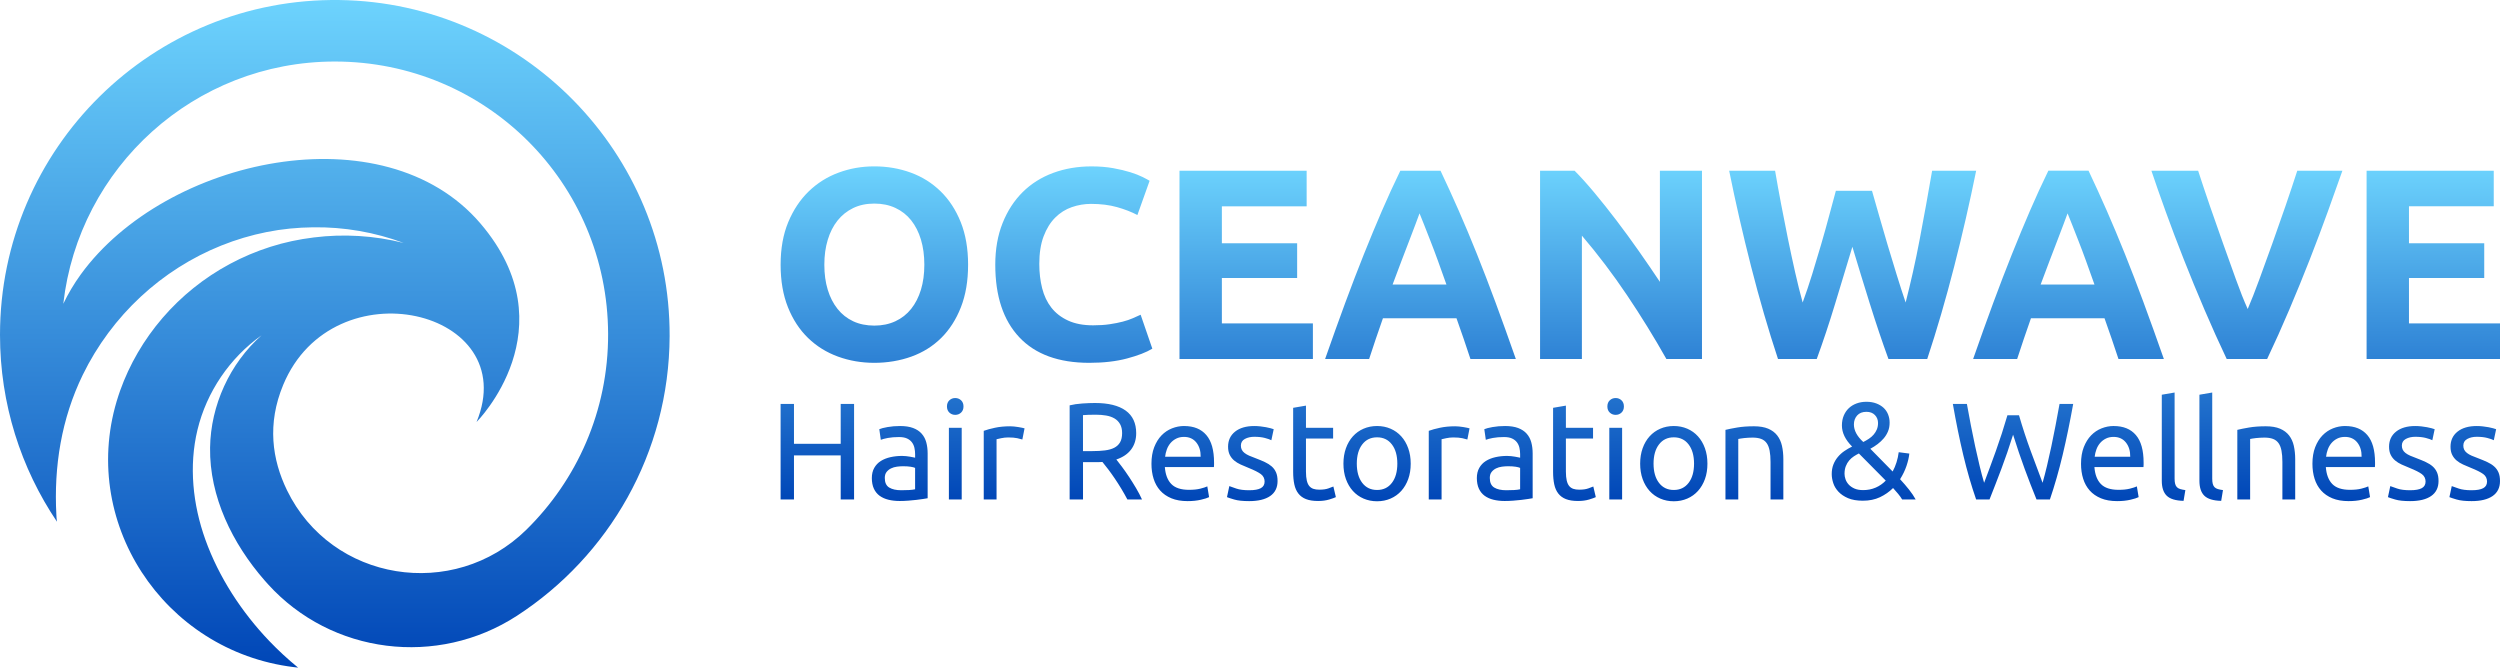 <?xml version="1.0" encoding="UTF-8"?>
<svg id="Layer_2" data-name="Layer 2" xmlns="http://www.w3.org/2000/svg" xmlns:xlink="http://www.w3.org/1999/xlink" viewBox="0 0 1693.53 452.25">
  <defs>
    <style>
      .cls-1 {
        fill: url(#linear-gradient);
      }

      .cls-1, .cls-2 {
        stroke-width: 0px;
      }

      .cls-2 {
        fill: url(#linear-gradient-2);
      }
    </style>
    <linearGradient id="linear-gradient" x1="1111.16" y1="3343.44" x2="1111.16" y2="3116.57" gradientTransform="translate(0 3456.13) scale(1 -1)" gradientUnits="userSpaceOnUse">
      <stop offset="0" stop-color="#6dd3fd"/>
      <stop offset="1" stop-color="#0046b7"/>
    </linearGradient>
    <linearGradient id="linear-gradient-2" x1="226.81" y1="3456.13" x2="226.81" y2="3003.88" xlink:href="#linear-gradient"/>
  </defs>
  <g id="Layer_1-2" data-name="Layer 1">
    <g>
      <path class="cls-1" d="M637.21,129.63c-5.77-5.64-12.52-9.88-20.25-12.7-7.73-2.82-15.95-4.23-24.66-4.23s-16.54,1.41-24.2,4.23c-7.67,2.82-14.42,7.06-20.25,12.7-5.83,5.65-10.46,12.61-13.9,20.89-3.44,8.28-5.15,17.89-5.15,28.81s1.66,20.52,4.97,28.81c3.31,8.28,7.85,15.22,13.62,20.8,5.77,5.59,12.52,9.79,20.25,12.61s15.95,4.23,24.66,4.23,17.33-1.41,25.12-4.23c7.79-2.82,14.51-7.02,20.16-12.61,5.64-5.58,10.09-12.52,13.34-20.8,3.25-8.28,4.88-17.88,4.88-28.81s-1.66-20.52-4.97-28.81c-3.31-8.28-7.85-15.25-13.62-20.89ZM623.86,196.26c-1.54,5.03-3.74,9.36-6.63,12.98-2.89,3.62-6.44,6.41-10.68,8.38-4.23,1.96-8.99,2.95-14.26,2.95s-10.19-.98-14.36-2.95c-4.17-1.96-7.7-4.75-10.58-8.38-2.89-3.62-5.09-7.94-6.63-12.98-1.54-5.03-2.3-10.68-2.3-16.93s.76-11.75,2.3-16.84c1.53-5.09,3.74-9.45,6.63-13.07,2.88-3.62,6.41-6.44,10.58-8.47,4.17-2.03,8.96-3.04,14.36-3.04s10.03.98,14.26,2.94c4.23,1.96,7.79,4.76,10.68,8.38,2.88,3.62,5.09,7.98,6.63,13.07,1.53,5.09,2.3,10.77,2.3,17.03s-.77,11.9-2.3,16.93ZM772.68,213.19l7.92,23.01c-4.05,2.46-9.75,4.66-17.12,6.63-7.36,1.96-15.89,2.95-25.58,2.95-20.74,0-36.54-5.77-47.4-17.3-10.86-11.53-16.29-27.91-16.29-49.14,0-10.55,1.66-19.97,4.97-28.25,3.31-8.28,7.85-15.28,13.62-20.98,5.77-5.71,12.64-10.03,20.61-12.98,7.98-2.94,16.63-4.42,25.95-4.42,5.4,0,10.31.4,14.73,1.2,4.42.8,8.28,1.72,11.6,2.76,3.31,1.04,6.07,2.12,8.28,3.22s3.8,1.96,4.79,2.58l-8.28,23.19c-3.93-2.08-8.5-3.86-13.71-5.34-5.22-1.47-11.14-2.21-17.76-2.21-4.42,0-8.74.74-12.98,2.21-4.23,1.47-7.98,3.84-11.23,7.09-3.25,3.25-5.86,7.45-7.82,12.61-1.96,5.15-2.95,11.41-2.95,18.77,0,5.89.64,11.38,1.93,16.47,1.29,5.09,3.37,9.48,6.26,13.16,2.88,3.68,6.66,6.6,11.32,8.74,4.66,2.15,10.31,3.22,16.93,3.22,4.17,0,7.92-.24,11.23-.74,3.31-.49,6.26-1.07,8.83-1.75,2.58-.67,4.85-1.44,6.81-2.3,1.96-.86,3.74-1.65,5.34-2.39ZM889.37,243.19h-90.37v-127.55h86.14v24.11h-57.43v25.03h50.99v23.56h-50.99v30.74h61.66v24.11h0ZM1000.51,172.15c-4.13-10.31-8.23-20.09-12.3-29.36-4.07-9.26-8.2-18.31-12.39-27.15h-27.22c-4.31,8.83-8.46,17.89-12.46,27.15-4,9.27-8.06,19.05-12.19,29.36-4.12,10.31-8.34,21.29-12.65,32.95-4.31,11.66-8.86,24.36-13.66,38.1h29.82c1.4-4.4,2.9-8.94,4.52-13.62,1.62-4.68,3.23-9.34,4.84-13.99h49.82c1.62,4.63,3.25,9.28,4.88,13.95,1.63,4.67,3.16,9.22,4.58,13.66h30.75c-4.81-13.74-9.37-26.44-13.68-38.1-4.31-11.66-8.53-22.64-12.66-32.95ZM943.36,192.76c2.01-5.51,3.99-10.78,5.94-15.81s3.71-9.63,5.29-13.81c1.58-4.18,2.98-7.86,4.21-11.05,1.23-3.19,2.17-5.71,2.81-7.56.76,1.81,1.77,4.31,3.01,7.49,1.24,3.19,2.69,6.87,4.33,11.05,1.65,4.18,3.39,8.79,5.21,13.83s3.72,10.32,5.67,15.85h-36.47ZM1124.41,115.64h28.53v127.55h-24.11c-8.22-14.6-17.12-29.02-26.69-43.25-9.57-14.23-19.76-27.67-30.55-40.31v83.56h-28.34v-127.55h23.38c4.05,4.05,8.53,9.02,13.44,14.91,4.91,5.89,9.91,12.18,15,18.87,5.09,6.69,10.15,13.62,15.19,20.8,5.03,7.18,9.75,14.08,14.17,20.71v-75.28h0ZM1266.76,206.1c-4.04-12.95-8.02-25.92-11.94-38.93-3.93,13.01-7.86,25.98-11.79,38.93-3.93,12.95-8.05,25.31-12.35,37.09h-26.24c-6.53-19.76-12.6-40.61-18.21-62.58-5.61-21.96-10.57-43.62-14.88-64.97h31.11c1.23,7.24,2.59,14.76,4.07,22.55,1.48,7.79,3.02,15.62,4.62,23.47,1.6,7.85,3.24,15.46,4.9,22.82s3.36,14.17,5.09,20.43c2.21-6.01,4.36-12.39,6.45-19.14,2.09-6.75,4.12-13.5,6.08-20.25,1.97-6.75,3.78-13.25,5.44-19.51s3.17-11.84,4.52-16.75h24.48c1.47,5.03,3.09,10.71,4.87,17.03,1.78,6.32,3.68,12.85,5.7,19.6,2.02,6.75,4.07,13.5,6.16,20.25,2.08,6.75,4.1,13.01,6.06,18.77,1.6-6.26,3.24-13.07,4.9-20.43,1.66-7.36,3.24-14.97,4.71-22.82,1.48-7.85,2.93-15.67,4.35-23.47,1.42-7.79,2.74-15.31,3.98-22.55h29.83c-4.32,21.35-9.29,43.01-14.91,64.97-5.62,21.97-11.7,42.83-18.24,62.58h-26.26c-4.29-11.78-8.45-24.14-12.49-37.09ZM1452.16,205.09c-4.31-11.66-8.54-22.64-12.67-32.95s-8.23-20.09-12.3-29.36c-4.07-9.26-8.2-18.31-12.39-27.15h-27.22c-4.31,8.83-8.46,17.89-12.46,27.15-4,9.27-8.06,19.05-12.19,29.36-4.12,10.31-8.34,21.29-12.65,32.95-4.31,11.66-8.86,24.36-13.66,38.1h29.82c1.4-4.4,2.9-8.94,4.52-13.62,1.62-4.68,3.23-9.34,4.84-13.99h49.82c1.62,4.63,3.25,9.28,4.88,13.95,1.63,4.67,3.16,9.22,4.58,13.66h30.75c-4.81-13.74-9.37-26.44-13.68-38.1ZM1382.35,192.76c2.01-5.51,3.99-10.78,5.94-15.81s3.71-9.63,5.29-13.81c1.58-4.18,2.98-7.86,4.21-11.05,1.23-3.19,2.17-5.71,2.81-7.56.76,1.81,1.77,4.31,3.01,7.49,1.24,3.19,2.69,6.87,4.33,11.05,1.65,4.18,3.39,8.79,5.21,13.83s3.72,10.32,5.67,15.85h-36.47ZM1556.2,115.64h30.57c-2.86,8.14-6.15,17.35-9.86,27.64-3.72,10.29-7.79,21.08-12.2,32.37-4.42,11.29-9.08,22.7-13.98,34.24s-9.89,22.64-14.95,33.3h-27.39c-5.08-10.71-10.09-21.83-15.02-33.35-4.94-11.52-9.63-22.92-14.07-34.2-4.45-11.28-8.53-22.07-12.26-32.39-3.73-10.31-6.95-19.52-9.66-27.61h31.66c2.39,7.39,5.04,15.34,7.96,23.85,2.92,8.52,5.9,17,8.93,25.46,3.03,8.46,5.94,16.56,8.71,24.31,2.78,7.75,5.44,14.44,7.98,20.07,2.4-5.6,5.02-12.27,7.86-20.02,2.84-7.74,5.78-15.85,8.81-24.31,3.03-8.45,6.01-16.94,8.93-25.46,2.92-8.51,5.58-16.48,7.98-23.91ZM1693.53,219.08v24.11h-90.37v-127.55h86.14v24.11h-57.43v25.03h50.98v23.56h-50.98v30.74h61.66ZM569.5,273.65h9.06v64.7h-9.06v-29.88h-31.65v29.88h-9.06v-64.7h9.06v26.98h31.65v-26.98ZM624.35,293.77c-1.46-1.65-3.39-2.92-5.79-3.83-2.4-.9-5.34-1.35-8.82-1.35-3.05,0-5.88.23-8.5.7s-4.48.95-5.6,1.45l1.03,7.19c1.06-.43,2.66-.86,4.81-1.26,2.15-.4,4.65-.61,7.51-.61,2.24,0,4.06.33,5.46.98,1.4.65,2.5,1.53,3.31,2.61.81,1.09,1.37,2.33,1.68,3.73.31,1.4.47,2.82.47,4.25v2.43c-.25-.06-.69-.16-1.31-.28-.62-.12-1.35-.26-2.19-.42-.84-.16-1.73-.28-2.66-.37-.93-.09-1.84-.14-2.71-.14-2.74,0-5.35.28-7.84.84-2.49.56-4.67,1.43-6.54,2.61-1.87,1.18-3.34,2.74-4.44,4.67-1.09,1.93-1.63,4.23-1.63,6.91s.47,5.2,1.4,7.19c.93,1.99,2.24,3.59,3.92,4.81,1.68,1.21,3.67,2.1,5.98,2.66,2.3.56,4.82.84,7.56.84,1.93,0,3.88-.08,5.83-.23,1.96-.16,3.78-.33,5.46-.51,1.68-.19,3.19-.39,4.53-.61,1.34-.22,2.38-.39,3.13-.51v-30.34c0-2.74-.31-5.24-.93-7.52-.62-2.27-1.66-4.24-3.13-5.88ZM619.91,331.44c-1.06.25-2.38.42-3.97.51-1.59.09-3.41.14-5.46.14-3.42,0-6.13-.61-8.12-1.82-1.99-1.21-2.99-3.38-2.99-6.49,0-1.68.4-3.03,1.21-4.06.81-1.03,1.82-1.84,3.03-2.43,1.22-.59,2.55-.98,4.01-1.17,1.46-.19,2.85-.28,4.16-.28,1.99,0,3.69.11,5.09.33,1.4.22,2.41.48,3.03.79v14.47h0ZM651.05,271.17c1.09,1.03,1.63,2.41,1.63,4.16s-.55,3.13-1.63,4.16c-1.09,1.03-2.41,1.54-3.97,1.54s-2.88-.51-3.97-1.54c-1.09-1.03-1.63-2.41-1.63-4.16s.54-3.13,1.63-4.16c1.09-1.03,2.41-1.54,3.97-1.54,1.55,0,2.88.52,3.97,1.54ZM642.79,289.8h8.68v48.55h-8.68v-48.55ZM692.31,289.75c.78.16,1.35.29,1.73.42l-1.49,7.56c-.69-.25-1.82-.54-3.41-.89-1.59-.34-3.63-.51-6.12-.51-1.62,0-3.22.17-4.81.51-1.59.34-2.63.58-3.13.7v40.8h-8.68v-46.49c2.05-.75,4.6-1.45,7.66-2.1,3.05-.65,6.47-.98,10.27-.98.75,0,1.6.05,2.57.14.96.09,1.91.22,2.85.37.93.16,1.79.31,2.57.47ZM764.71,322.89c-1.62-2.46-3.19-4.7-4.71-6.72-1.52-2.02-2.79-3.66-3.78-4.9,4.42-1.49,7.76-3.76,10.04-6.81,2.27-3.05,3.41-6.72,3.41-11.02,0-6.78-2.38-11.89-7.14-15.31-4.76-3.42-11.69-5.13-20.77-5.13-2.61,0-5.49.11-8.64.33-3.14.22-5.99.64-8.54,1.26v63.76h9.06v-25.3h10.69c.84,0,1.66-.03,2.47-.09,1.18,1.43,2.5,3.11,3.97,5.04,1.46,1.93,2.94,4,4.43,6.21,1.5,2.21,2.97,4.53,4.44,6.95,1.46,2.43,2.81,4.83,4.06,7.19h9.9c-1.12-2.49-2.47-5.07-4.06-7.75-1.59-2.67-3.19-5.24-4.81-7.7ZM754.77,303.34c-1.71.87-3.81,1.46-6.3,1.77-2.49.31-5.29.47-8.4.47h-6.44v-24.37c2.05-.19,5.01-.28,8.87-.28,2.43,0,4.71.19,6.86.56,2.15.37,4.01,1.03,5.6,1.96,1.59.93,2.85,2.21,3.78,3.83.93,1.62,1.4,3.64,1.4,6.07,0,2.61-.47,4.71-1.4,6.3-.93,1.59-2.26,2.82-3.97,3.69ZM802.14,288.58c-2.8,0-5.54.53-8.22,1.59-2.68,1.06-5.04,2.65-7.09,4.76-2.05,2.12-3.7,4.78-4.95,7.98-1.25,3.21-1.87,6.96-1.87,11.25,0,3.67.48,7.05,1.45,10.13.96,3.08,2.44,5.74,4.44,7.98,1.99,2.24,4.53,4,7.61,5.28,3.08,1.27,6.74,1.91,10.97,1.91,3.36,0,6.36-.31,9.01-.93,2.65-.62,4.5-1.21,5.56-1.77l-1.21-7.28c-1.06.5-2.63,1.01-4.72,1.54-2.09.53-4.65.79-7.7.79-5.42,0-9.4-1.31-11.95-3.92-2.55-2.61-4.01-6.44-4.39-11.48h33.24c.06-.5.09-1.04.09-1.63v-1.45c0-8.34-1.74-14.55-5.23-18.62-3.49-4.08-8.5-6.12-15.03-6.12ZM789.26,309.4c.19-1.68.57-3.33,1.17-4.95.59-1.62,1.42-3.05,2.47-4.29,1.06-1.24,2.35-2.26,3.88-3.03,1.52-.78,3.28-1.17,5.27-1.17,3.55,0,6.33,1.26,8.35,3.78s3,5.74,2.94,9.66h-24.09ZM864.41,320c.69,1.59,1.03,3.53,1.03,5.83,0,4.48-1.67,7.88-5,10.18-3.33,2.3-8.08,3.45-14.24,3.45-4.29,0-7.66-.36-10.08-1.07-2.43-.71-4.08-1.26-4.95-1.63l1.59-7.47c1,.37,2.58.93,4.76,1.68s5.07,1.12,8.68,1.12,6.18-.47,7.89-1.4c1.71-.93,2.57-2.43,2.57-4.48s-.84-3.8-2.52-5.04-4.45-2.64-8.31-4.2c-1.87-.75-3.66-1.51-5.37-2.29-1.71-.78-3.19-1.7-4.44-2.75-1.25-1.06-2.24-2.33-2.99-3.83s-1.12-3.33-1.12-5.51c0-4.29,1.59-7.7,4.76-10.22s7.5-3.78,12.98-3.78c1.37,0,2.74.08,4.11.23,1.37.16,2.65.34,3.83.56,1.18.22,2.22.45,3.13.7.9.25,1.6.47,2.1.66l-1.59,7.47c-.93-.5-2.4-1.01-4.39-1.54-1.99-.53-4.39-.79-7.19-.79-2.43,0-4.54.48-6.35,1.45-1.8.97-2.71,2.47-2.71,4.53,0,1.06.2,1.99.61,2.8.4.81,1.03,1.54,1.87,2.19s1.88,1.26,3.13,1.82,2.74,1.15,4.48,1.77c2.3.87,4.35,1.73,6.16,2.57,1.8.84,3.34,1.82,4.62,2.94,1.28,1.12,2.26,2.47,2.94,4.06ZM903.25,329.57l1.68,7.19c-.87.44-2.4.98-4.57,1.63-2.18.65-4.67.98-7.47.98-3.3,0-6.02-.42-8.17-1.26-2.15-.84-3.88-2.1-5.18-3.78-1.31-1.68-2.23-3.75-2.75-6.21-.53-2.46-.79-5.31-.79-8.54v-43.32l8.68-1.49v15.03h18.39v7.28h-18.39v22.41c0,2.43.19,4.43.56,6.02.38,1.59.93,2.83,1.68,3.73.75.9,1.68,1.54,2.8,1.91s2.43.56,3.92.56c2.61,0,4.71-.29,6.3-.89,1.59-.59,2.69-1.01,3.31-1.26ZM949.23,295.59c-2.02-2.24-4.44-3.97-7.24-5.18-2.8-1.21-5.85-1.82-9.15-1.82s-6.35.61-9.15,1.82-5.21,2.94-7.24,5.18c-2.02,2.24-3.59,4.93-4.71,8.07-1.12,3.15-1.68,6.61-1.68,10.41s.56,7.34,1.68,10.46c1.12,3.11,2.69,5.79,4.71,8.03,2.02,2.24,4.44,3.97,7.24,5.18,2.8,1.21,5.85,1.82,9.15,1.82s6.35-.61,9.15-1.82c2.8-1.21,5.21-2.94,7.24-5.18,2.02-2.24,3.59-4.92,4.72-8.03,1.12-3.11,1.68-6.6,1.68-10.46s-.56-7.27-1.68-10.41c-1.12-3.14-2.69-5.83-4.72-8.07ZM942.88,327.1c-2.46,3.21-5.8,4.81-10.04,4.81s-7.58-1.6-10.04-4.81c-2.46-3.21-3.69-7.55-3.69-13.02s1.23-9.82,3.69-13.02c2.46-3.21,5.8-4.81,10.04-4.81s7.58,1.6,10.04,4.81c2.46,3.21,3.69,7.55,3.69,13.02s-1.23,9.82-3.69,13.02ZM993.76,289.75c.78.16,1.35.29,1.73.42l-1.49,7.56c-.69-.25-1.82-.54-3.41-.89-1.59-.34-3.63-.51-6.11-.51-1.62,0-3.22.17-4.81.51-1.59.34-2.63.58-3.13.7v40.8h-8.68v-46.49c2.05-.75,4.6-1.45,7.66-2.1,3.05-.65,6.47-.98,10.27-.98.75,0,1.6.05,2.57.14.96.09,1.91.22,2.85.37.93.16,1.79.31,2.57.47ZM1034.19,293.77c-1.46-1.65-3.39-2.92-5.79-3.83-2.4-.9-5.34-1.35-8.82-1.35-3.05,0-5.88.23-8.5.7s-4.48.95-5.6,1.45l1.03,7.19c1.06-.43,2.66-.86,4.81-1.26,2.15-.4,4.65-.61,7.51-.61,2.24,0,4.06.33,5.46.98,1.4.65,2.5,1.53,3.31,2.61.81,1.09,1.37,2.33,1.68,3.73.31,1.4.47,2.82.47,4.25v2.43c-.25-.06-.69-.16-1.31-.28-.62-.12-1.35-.26-2.19-.42-.84-.16-1.73-.28-2.66-.37-.93-.09-1.83-.14-2.71-.14-2.74,0-5.35.28-7.84.84-2.49.56-4.67,1.43-6.54,2.61-1.87,1.18-3.34,2.74-4.44,4.67-1.09,1.93-1.63,4.23-1.63,6.91s.47,5.2,1.4,7.19c.93,1.99,2.24,3.59,3.92,4.81,1.68,1.21,3.67,2.1,5.98,2.66,2.3.56,4.82.84,7.56.84,1.93,0,3.88-.08,5.83-.23,1.96-.16,3.78-.33,5.46-.51,1.68-.19,3.19-.39,4.53-.61,1.34-.22,2.38-.39,3.13-.51v-30.34c0-2.74-.31-5.24-.93-7.52-.62-2.27-1.66-4.24-3.13-5.88ZM1029.75,331.44c-1.06.25-2.38.42-3.97.51-1.59.09-3.41.14-5.46.14-3.42,0-6.13-.61-8.12-1.82-1.99-1.21-2.99-3.38-2.99-6.49,0-1.68.4-3.03,1.22-4.06.81-1.03,1.82-1.84,3.03-2.43,1.21-.59,2.55-.98,4.01-1.17,1.46-.19,2.85-.28,4.16-.28,1.99,0,3.69.11,5.09.33,1.4.22,2.41.48,3.03.79v14.47h0ZM1079.33,329.57l1.68,7.19c-.87.44-2.4.98-4.57,1.63-2.18.65-4.67.98-7.47.98-3.3,0-6.02-.42-8.17-1.26-2.15-.84-3.88-2.1-5.18-3.78-1.31-1.68-2.23-3.75-2.75-6.21-.53-2.46-.79-5.31-.79-8.54v-43.32l8.68-1.49v15.03h18.39v7.28h-18.39v22.41c0,2.43.19,4.43.56,6.02.38,1.59.93,2.83,1.68,3.73.75.9,1.68,1.54,2.8,1.91s2.43.56,3.92.56c2.61,0,4.71-.29,6.3-.89,1.59-.59,2.69-1.01,3.31-1.26ZM1098.42,271.17c1.09,1.03,1.63,2.41,1.63,4.16s-.55,3.13-1.63,4.16c-1.09,1.03-2.41,1.54-3.97,1.54s-2.88-.51-3.97-1.54c-1.09-1.03-1.63-2.41-1.63-4.16s.54-3.13,1.63-4.16c1.09-1.03,2.41-1.54,3.97-1.54,1.56,0,2.88.52,3.97,1.54ZM1090.16,289.8h8.68v48.55h-8.68v-48.55ZM1150.23,295.59c-2.02-2.24-4.44-3.97-7.24-5.18-2.8-1.21-5.85-1.82-9.15-1.82s-6.35.61-9.15,1.82c-2.8,1.21-5.21,2.94-7.24,5.18-2.02,2.24-3.59,4.93-4.71,8.07-1.12,3.15-1.68,6.61-1.68,10.41s.56,7.34,1.68,10.46c1.12,3.11,2.7,5.79,4.71,8.03,2.02,2.24,4.44,3.97,7.24,5.18,2.8,1.21,5.85,1.82,9.15,1.82s6.35-.61,9.15-1.82c2.8-1.21,5.21-2.94,7.24-5.18,2.02-2.24,3.59-4.92,4.72-8.03s1.68-6.6,1.68-10.46-.56-7.27-1.68-10.41c-1.12-3.14-2.7-5.83-4.72-8.07ZM1143.88,327.1c-2.46,3.21-5.8,4.81-10.03,4.81s-7.58-1.6-10.03-4.81c-2.46-3.21-3.69-7.55-3.69-13.02s1.23-9.82,3.69-13.02c2.46-3.21,5.8-4.81,10.03-4.81s7.57,1.6,10.03,4.81,3.69,7.55,3.69,13.02c0,5.48-1.23,9.82-3.69,13.02ZM1207.13,302.03c.62,2.74.93,5.76.93,9.06v27.26h-8.68v-25.39c0-2.99-.2-5.54-.61-7.66-.41-2.11-1.07-3.83-2.01-5.13-.93-1.31-2.18-2.26-3.73-2.85-1.56-.59-3.49-.89-5.79-.89-.94,0-1.9.03-2.89.09-1,.06-1.95.14-2.85.23-.9.09-1.71.21-2.43.33-.72.12-1.23.22-1.54.28v40.98h-8.68v-47.15c1.99-.5,4.64-1.03,7.94-1.59s7.1-.84,11.39-.84c3.86,0,7.06.55,9.62,1.63,2.55,1.09,4.59,2.61,6.11,4.57,1.52,1.96,2.6,4.31,3.22,7.05ZM1287.14,324.62c1.87-2.99,3.32-5.99,4.34-9.01,1.02-3.02,1.67-5.8,1.92-8.35l-7.19-.93c-.62,4.79-1.99,9.15-4.11,13.07l-15.12-15.4c1.74-.93,3.39-1.99,4.95-3.17,1.55-1.18,2.94-2.49,4.16-3.92,1.21-1.43,2.18-3.02,2.89-4.76.72-1.74,1.07-3.7,1.07-5.88,0-1.93-.34-3.76-1.03-5.51-.69-1.74-1.7-3.24-3.03-4.48-1.34-1.24-2.99-2.24-4.95-2.99-1.96-.75-4.19-1.12-6.68-1.12s-4.65.37-6.68,1.12c-2.02.75-3.77,1.8-5.23,3.17-1.47,1.37-2.62,3.05-3.46,5.04-.84,1.99-1.26,4.23-1.26,6.72,0,4.92,2.3,9.68,6.91,14.28-1.81.87-3.55,1.88-5.23,3.03-1.68,1.15-3.16,2.49-4.43,4.01-1.28,1.53-2.29,3.24-3.03,5.13-.75,1.9-1.12,4.06-1.12,6.49,0,1.93.34,3.95,1.03,6.07.68,2.12,1.85,4.06,3.5,5.83s3.81,3.24,6.49,4.39c2.67,1.15,6.04,1.73,10.08,1.73,4.36,0,8.21-.79,11.58-2.38,3.36-1.59,6.31-3.65,8.87-6.21,1.18,1.31,2.32,2.62,3.41,3.92,1.09,1.31,2,2.58,2.75,3.83h9.15c-1.19-2.18-2.7-4.42-4.53-6.72-1.84-2.3-3.84-4.64-6.02-7ZM1258.06,281.44c1.46-1.65,3.56-2.47,6.3-2.47,2.43,0,4.34.73,5.74,2.19,1.4,1.46,2.1,3.25,2.1,5.37,0,1.62-.27,3.07-.79,4.34-.53,1.28-1.25,2.44-2.15,3.5-.9,1.06-1.96,1.99-3.18,2.8-1.21.81-2.5,1.55-3.87,2.24-4.23-3.86-6.35-7.81-6.35-11.86,0-2.43.73-4.46,2.2-6.11ZM1270.57,330.32c-2.58,1.12-5.4,1.68-8.45,1.68-2.36,0-4.34-.36-5.93-1.07-1.58-.72-2.88-1.62-3.88-2.71-.99-1.09-1.71-2.29-2.15-3.59-.44-1.31-.66-2.52-.66-3.64,0-1.99.29-3.73.89-5.23.59-1.49,1.35-2.78,2.29-3.87.94-1.09,1.98-2.01,3.13-2.75,1.15-.75,2.29-1.4,3.41-1.96l18.21,18.39c-1.99,2.06-4.28,3.64-6.86,4.76ZM1395.15,273.65h9.25c-2.24,12.45-4.62,23.96-7.14,34.54-2.52,10.58-5.4,20.63-8.64,30.16h-9.06c-2.74-6.72-5.42-13.63-8.03-20.73-2.61-7.09-5.23-14.81-7.84-23.15-2.61,8.34-5.26,16.06-7.94,23.15-2.68,7.1-5.35,14.01-8.03,20.73h-9.06c-3.3-9.52-6.21-19.57-8.73-30.16-2.52-10.58-4.87-22.09-7.05-34.54h9.52c.87,4.85,1.77,9.71,2.71,14.56.93,4.85,1.9,9.57,2.89,14.14.99,4.57,1.99,8.95,2.99,13.12.99,4.17,2.02,8.03,3.08,11.58,2.49-6.54,5.14-13.71,7.94-21.52,2.8-7.81,5.42-15.89,7.84-24.23h7.84c2.43,8.34,5.07,16.42,7.94,24.23,2.86,7.81,5.54,14.98,8.03,21.52,1-3.48,1.99-7.32,2.99-11.48.99-4.17,1.97-8.54,2.94-13.12.96-4.58,1.91-9.3,2.85-14.19.93-4.88,1.84-9.75,2.71-14.61ZM1431.84,288.58c-2.8,0-5.54.53-8.22,1.59-2.68,1.06-5.04,2.65-7.09,4.76-2.05,2.12-3.7,4.78-4.95,7.98-1.25,3.21-1.87,6.96-1.87,11.25,0,3.67.48,7.05,1.45,10.13.96,3.08,2.44,5.74,4.43,7.98,1.99,2.24,4.53,4,7.61,5.28,3.08,1.27,6.73,1.91,10.97,1.91,3.36,0,6.36-.31,9.01-.93,2.64-.62,4.49-1.21,5.56-1.77l-1.21-7.28c-1.06.5-2.63,1.01-4.71,1.54-2.09.53-4.65.79-7.7.79-5.42,0-9.4-1.31-11.95-3.92-2.55-2.61-4.01-6.44-4.39-11.48h33.23c.06-.5.09-1.04.09-1.63v-1.45c0-8.34-1.74-14.55-5.23-18.62-3.49-4.08-8.49-6.12-15.03-6.12ZM1418.96,309.4c.19-1.68.57-3.33,1.17-4.95.59-1.62,1.41-3.05,2.47-4.29s2.35-2.26,3.88-3.03c1.52-.78,3.28-1.17,5.27-1.17,3.55,0,6.33,1.26,8.35,3.78s3,5.74,2.94,9.66h-24.09ZM1476.93,331.3c.94.28,2.09.51,3.46.7l-1.22,7.28c-5.35-.12-9.15-1.28-11.39-3.45-2.24-2.18-3.36-5.57-3.36-10.18v-58.26l8.68-1.49v58.35c0,1.43.12,2.62.38,3.55.24.93.65,1.68,1.21,2.24.56.56,1.31.98,2.24,1.26ZM1502.42,331.3c.93.28,2.08.51,3.45.7l-1.21,7.28c-5.35-.12-9.15-1.28-11.39-3.45s-3.36-5.57-3.36-10.18v-58.26l8.68-1.49v58.35c0,1.43.12,2.62.37,3.55.25.93.66,1.68,1.21,2.24.56.56,1.31.98,2.24,1.26ZM1553.86,302.03c.62,2.74.94,5.76.94,9.06v27.26h-8.68v-25.39c0-2.99-.2-5.54-.61-7.66-.4-2.11-1.07-3.83-2.01-5.13-.94-1.31-2.18-2.26-3.73-2.85-1.56-.59-3.49-.89-5.79-.89-.93,0-1.9.03-2.89.09-1,.06-1.95.14-2.85.23-.9.09-1.71.21-2.43.33-.72.12-1.23.22-1.54.28v40.98h-8.68v-47.15c1.99-.5,4.63-1.03,7.93-1.59,3.3-.56,7.09-.84,11.39-.84,3.86,0,7.06.55,9.62,1.63,2.55,1.09,4.59,2.61,6.12,4.57,1.52,1.96,2.6,4.31,3.22,7.05ZM1588.59,288.58c-2.8,0-5.54.53-8.21,1.59s-5.04,2.65-7.09,4.76c-2.06,2.12-3.7,4.78-4.95,7.98-1.24,3.21-1.87,6.96-1.87,11.25,0,3.67.48,7.05,1.45,10.13.97,3.08,2.44,5.74,4.44,7.98,1.99,2.24,4.53,4,7.61,5.28,3.08,1.27,6.74,1.91,10.97,1.91,3.36,0,6.36-.31,9.01-.93s4.5-1.21,5.56-1.77l-1.21-7.28c-1.06.5-2.63,1.01-4.71,1.54-2.09.53-4.65.79-7.7.79-5.42,0-9.4-1.31-11.95-3.92-2.55-2.61-4.01-6.44-4.39-11.48h33.24c.06-.5.09-1.04.09-1.63v-1.45c0-8.34-1.74-14.55-5.23-18.62-3.49-4.08-8.5-6.12-15.03-6.12ZM1575.71,309.4c.18-1.68.57-3.33,1.17-4.95.59-1.62,1.42-3.05,2.47-4.29,1.06-1.24,2.35-2.26,3.87-3.03,1.52-.78,3.28-1.17,5.27-1.17,3.55,0,6.33,1.26,8.35,3.78s3,5.74,2.94,9.66h-24.08ZM1650.86,320c.69,1.59,1.03,3.53,1.03,5.83,0,4.48-1.67,7.88-5,10.18-3.33,2.3-8.07,3.45-14.24,3.45-4.3,0-7.66-.36-10.08-1.07-2.43-.71-4.07-1.26-4.95-1.63l1.59-7.47c.99.37,2.58.93,4.76,1.68s5.07,1.12,8.68,1.12,6.18-.47,7.89-1.4c1.71-.93,2.57-2.43,2.57-4.48s-.84-3.8-2.52-5.04c-1.68-1.24-4.45-2.64-8.31-4.2-1.87-.75-3.66-1.51-5.37-2.29-1.71-.78-3.19-1.7-4.43-2.75-1.25-1.06-2.24-2.33-2.99-3.83-.75-1.49-1.12-3.33-1.12-5.51,0-4.29,1.59-7.7,4.76-10.22,3.17-2.52,7.5-3.78,12.98-3.78,1.37,0,2.74.08,4.11.23,1.36.16,2.64.34,3.82.56,1.18.22,2.22.45,3.13.7.9.25,1.6.47,2.1.66l-1.59,7.47c-.93-.5-2.39-1.01-4.39-1.54-1.99-.53-4.39-.79-7.19-.79-2.43,0-4.54.48-6.35,1.45-1.81.97-2.71,2.47-2.71,4.53,0,1.06.2,1.99.61,2.8.4.81,1.03,1.54,1.87,2.19.84.66,1.88,1.26,3.13,1.82,1.24.56,2.74,1.15,4.48,1.77,2.3.87,4.36,1.73,6.16,2.57,1.81.84,3.35,1.82,4.62,2.94,1.27,1.12,2.26,2.47,2.94,4.06ZM1692.5,320c.69,1.59,1.03,3.53,1.03,5.83,0,4.48-1.67,7.88-5,10.18-3.33,2.3-8.07,3.45-14.24,3.45-4.3,0-7.65-.36-10.08-1.07-2.43-.71-4.07-1.26-4.95-1.63l1.59-7.47c.99.37,2.58.93,4.76,1.68,2.18.75,5.07,1.12,8.68,1.12s6.18-.47,7.89-1.4c1.71-.93,2.57-2.43,2.57-4.48s-.84-3.8-2.52-5.04c-1.68-1.24-4.45-2.64-8.31-4.2-1.87-.75-3.66-1.51-5.37-2.29-1.71-.78-3.19-1.7-4.43-2.75-1.25-1.06-2.24-2.33-2.99-3.83-.75-1.49-1.12-3.33-1.12-5.51,0-4.29,1.59-7.7,4.76-10.22,3.17-2.52,7.5-3.78,12.98-3.78,1.37,0,2.74.08,4.11.23,1.36.16,2.64.34,3.82.56,1.18.22,2.22.45,3.13.7.9.25,1.6.47,2.1.66l-1.59,7.47c-.93-.5-2.39-1.01-4.39-1.54-1.99-.53-4.39-.79-7.19-.79-2.43,0-4.54.48-6.35,1.45-1.81.97-2.71,2.47-2.71,4.53,0,1.06.2,1.99.61,2.8s1.03,1.54,1.87,2.19c.84.66,1.88,1.26,3.13,1.82,1.24.56,2.74,1.15,4.48,1.77,2.3.87,4.36,1.73,6.16,2.57,1.81.84,3.35,1.82,4.62,2.94,1.27,1.12,2.26,2.47,2.94,4.06Z"/>
      <path class="cls-2" d="M38.55,353.01c-.08-.71-.19-1.42-.24-2.14,0,0-.12-2.15-.12-2.15-1.79-32.71,3.45-65.15,17.85-94.73,9.78-20.09,23.25-38.08,39.28-52.98,16.03-14.9,34.66-26.69,54.6-34.68,9.97-4,20.26-7.05,30.69-9.13,10.43-2.09,21.02-3.11,31.54-3.22,21.04-.3,41.94,3.37,61.27,10.59-20.02-5.03-40.76-6.25-60.82-3.72-10.03,1.22-19.91,3.31-29.44,6.35-9.53,3.03-18.73,6.93-27.45,11.61-17.44,9.35-32.94,21.86-45.58,36.55-12.64,14.68-22.44,31.51-28.78,49.35-.37,1.04-.73,2.08-1.07,3.13-27.93,84.74,30.26,173.3,118.83,184.08.94.11,1.88.22,2.82.33-6.92-5.64-13.44-11.68-19.57-18.08-18.65-19.53-34.11-43.15-43.25-68.64-8.51-23.73-11.25-49.87-5.33-74.38,6.18-25.59,21.89-48.77,43.38-63.98-21.48,19.08-34.45,47.41-34.85,76.13-.47,33.13,15.14,64.94,36.94,89.89.75.86,1.51,1.72,2.28,2.56,43.12,47.57,114.82,56.35,168.66,21.39,62.01-40.28,103.1-110.03,103.42-189.4C454.11,103.77,354,1.75,230.04.02,103.3-1.74,0,100.47,0,226.81c0,46.89,14.23,90.45,38.6,126.61l-.05-.4ZM226.81,41.68c102.39,0,184.81,82.16,185.13,184.54.16,51.98-21.1,98.98-55.46,132.7-49.21,48.3-131.95,35.2-162.07-26.83-10.07-20.73-13.59-44.92-2.54-71.43,33.92-81.4,162.36-50.88,130.95,25.22,0,0,63.37-63.37,2.65-134.49-65.28-76.46-213.24-44.68-270.75,34.51-4.56,6.28-8.5,12.94-11.84,19.88C53.32,113.44,131.68,41.68,226.81,41.68Z"/>
    </g>
  </g>
</svg>